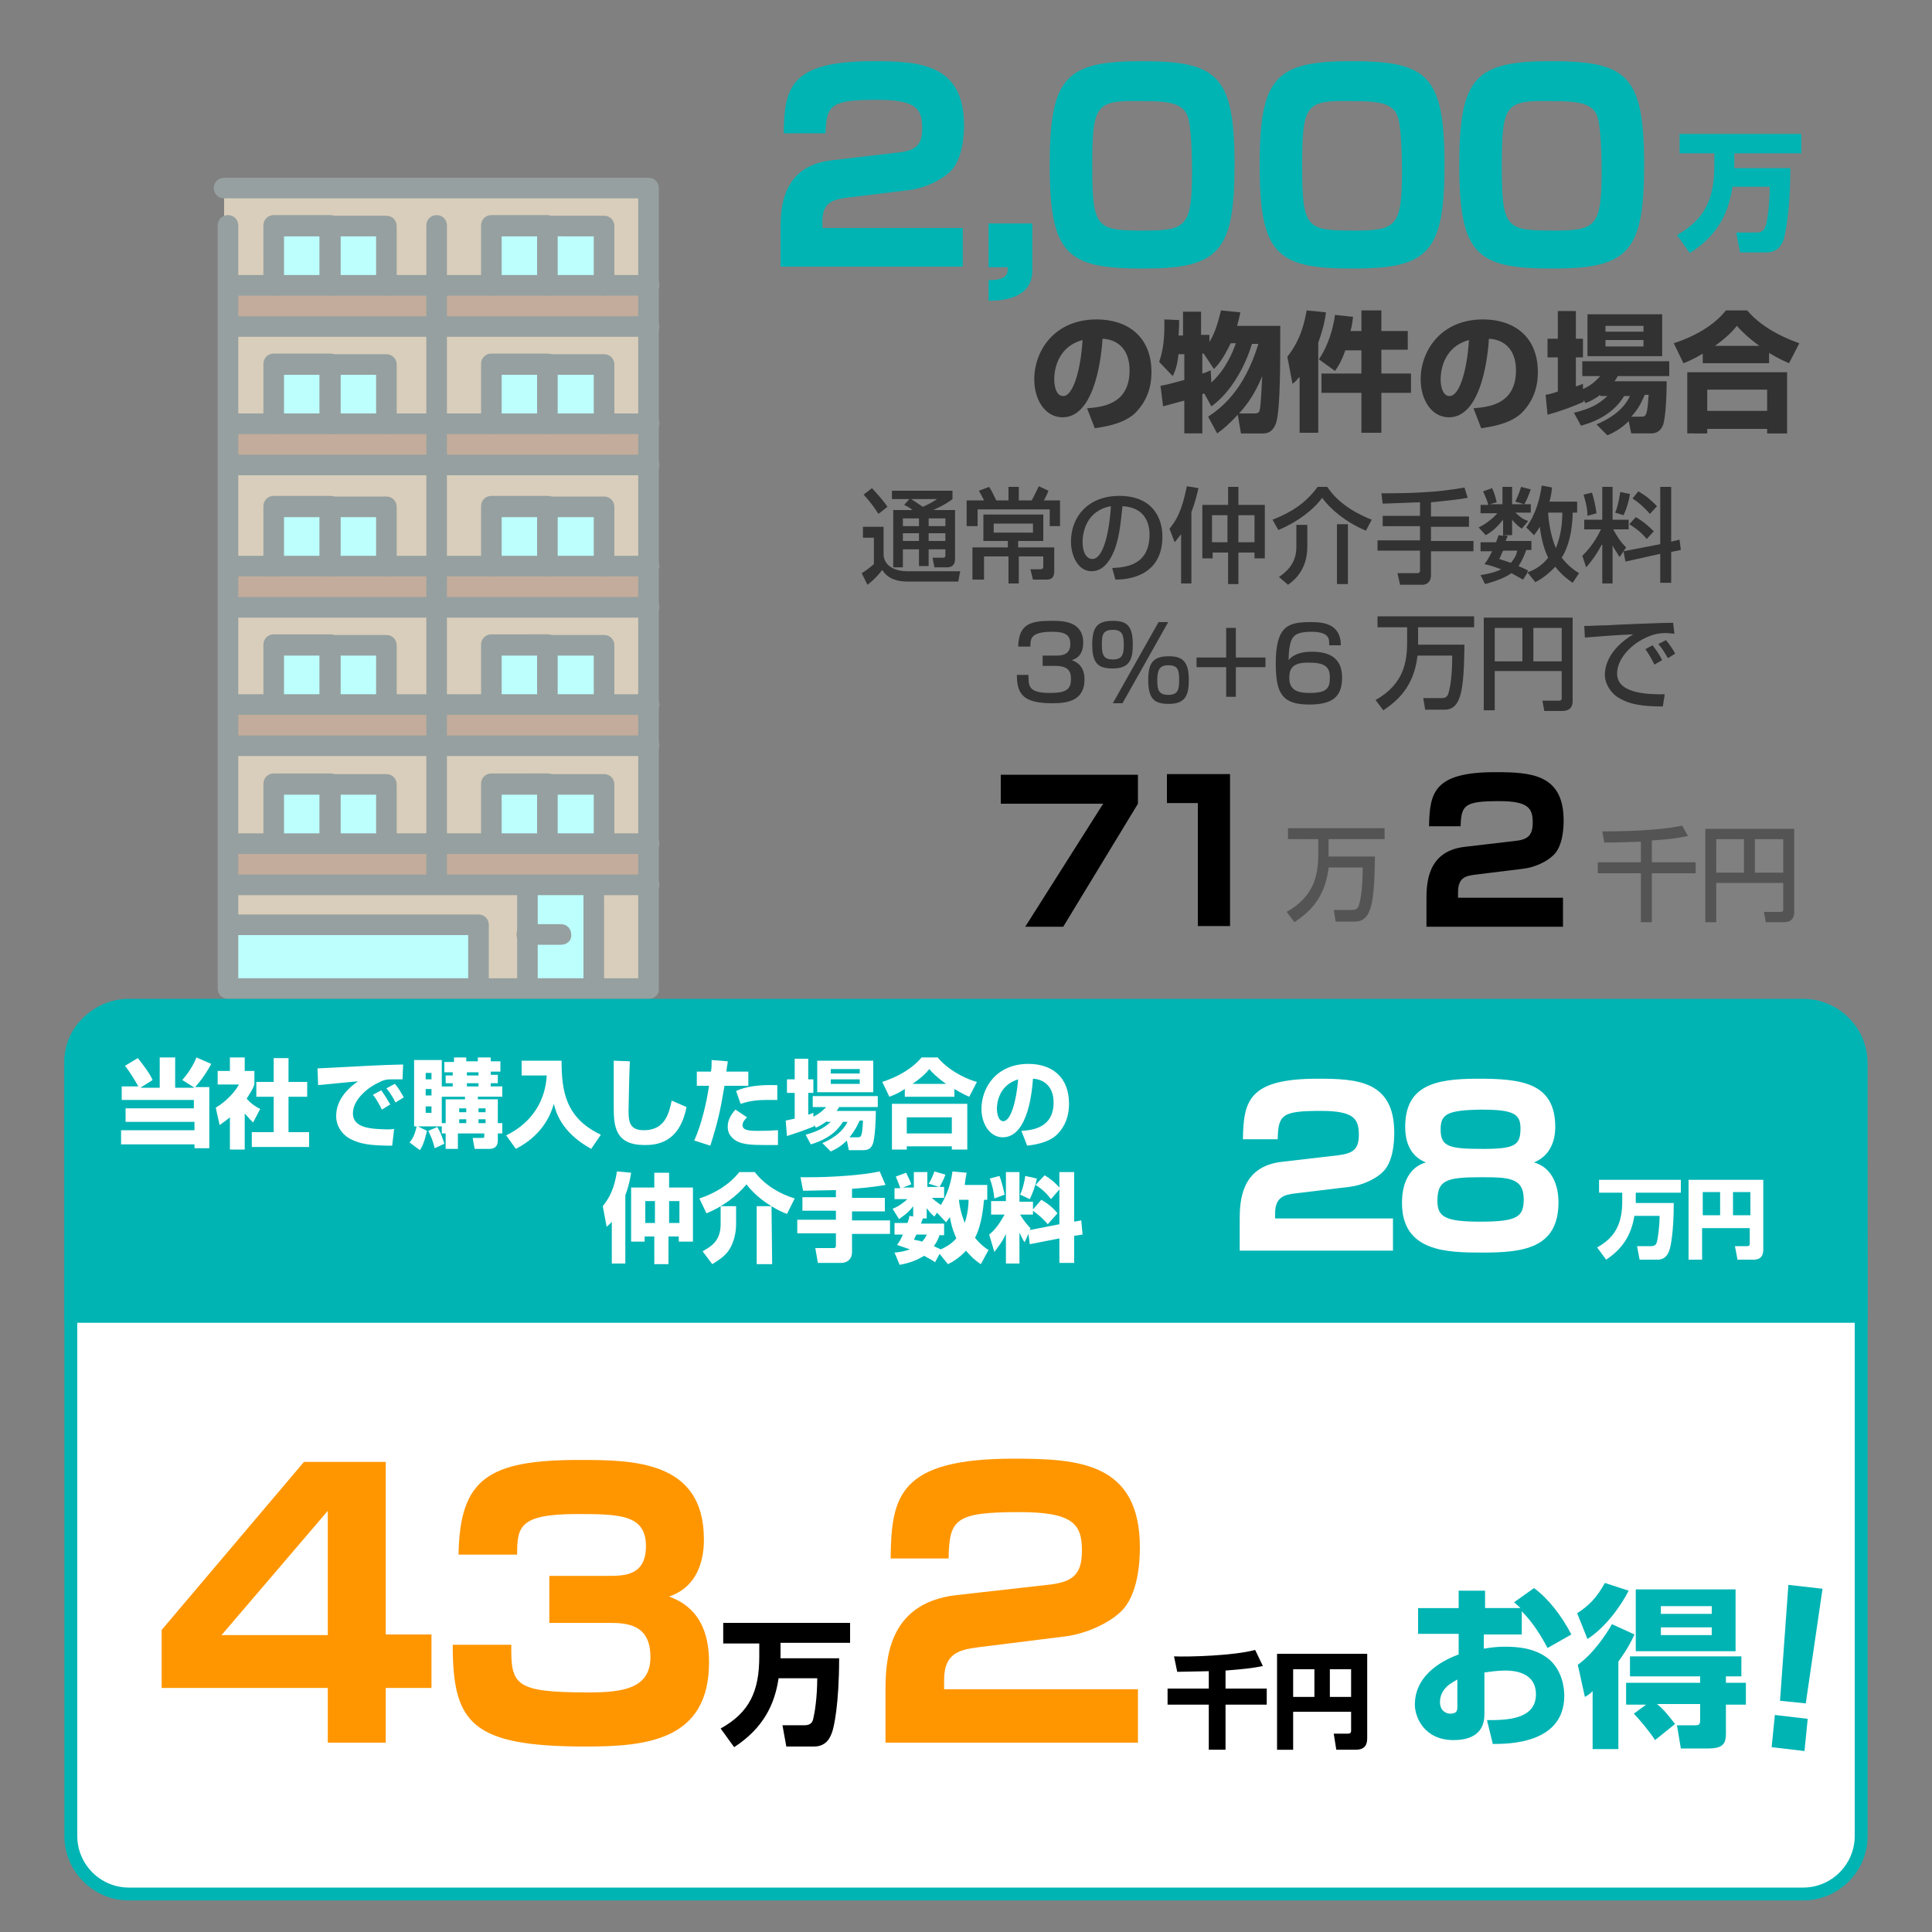 <?xml version="1.0" encoding="utf-8"?>
<!-- Generator: Adobe Illustrator 28.2.0, SVG Export Plug-In . SVG Version: 6.00 Build 0)  -->
<svg version="1.1" id="レイヤー_2_00000123420682048104982010000013274732432551749279_"
	 xmlns="http://www.w3.org/2000/svg" xmlns:xlink="http://www.w3.org/1999/xlink" x="0px" y="0px" viewBox="0 0 300 300"
	 style="enable-background:new 0 0 300 300;" xml:space="preserve">
<rect x="0" y="0" width="300" height="300" fill="#808080" stroke="none"/>
<style type="text/css">
	.st0{fill-rule:evenodd;clip-rule:evenodd;fill:#D9CEBB;}
	.st1{fill-rule:evenodd;clip-rule:evenodd;fill:#BDFFFD;}
	.st2{fill-rule:evenodd;clip-rule:evenodd;fill:#C3AC9B;}
	.st3{fill:#96A0A0;}
	.st4{fill:#FFFFFF;}
	.st5{fill:#00B4B4;}
	.st6{enable-background:new    ;}
	.st7{fill:#545454;}
	.st8{fill:#323232;}
	.st9{fill:none;}
	.st10{fill:#FF9600;}
</style>
<g id="group_00000163050406180339381600000013878338438156049292_">
	<rect x="34.8" y="29.1" class="st0" width="65.9" height="124.4"/>
	<rect x="42.3" y="35" class="st1" width="17.8" height="9.3"/>
	<rect x="76.1" y="35" class="st1" width="17.8" height="9.3"/>
	<rect x="42.3" y="56.5" class="st1" width="17.8" height="9.3"/>
	<rect x="76.1" y="56.5" class="st1" width="17.8" height="9.3"/>
	<rect x="42.3" y="78.5" class="st1" width="17.8" height="9.3"/>
	<rect x="76.1" y="78.5" class="st1" width="17.8" height="9.3"/>
	<rect x="42.3" y="100.1" class="st1" width="17.8" height="9.3"/>
	<rect x="76.1" y="100.1" class="st1" width="17.8" height="9.3"/>
	<rect x="42.3" y="121.7" class="st1" width="17.8" height="9.3"/>
	<rect x="76.1" y="121.7" class="st1" width="17.8" height="9.3"/>
	<rect x="81.9" y="137.3" class="st1" width="10.3" height="15.8"/>
	<rect x="35.7" y="143.5" class="st1" width="38.6" height="9.6"/>
	<rect x="34.8" y="44.2" class="st2" width="65.9" height="5.7"/>
	<rect x="34.8" y="66.4" class="st2" width="65.9" height="5.7"/>
	<rect x="34.8" y="87.9" class="st2" width="65.9" height="5.7"/>
	<rect x="34.8" y="109.1" class="st2" width="65.9" height="5.7"/>
	<rect x="34.8" y="130.7" class="st2" width="65.9" height="5.7"/>
	<path class="st3" d="M100.7,155.1H35.4c-0.9,0-1.6-0.7-1.6-1.6V35c0-0.9,0.7-1.6,1.6-1.6c0.9,0,1.6,0.7,1.6,1.6v116.9h62.1V30.8
		H34.8c-0.9,0-1.6-0.7-1.6-1.6s0.7-1.6,1.6-1.6h65.9c0.9,0,1.6,0.7,1.6,1.6v124.4C102.4,154.4,101.6,155.1,100.7,155.1z"/>
	<path class="st3" d="M100.7,52.3h-65c-0.9,0-1.6-0.7-1.6-1.6s0.7-1.6,1.6-1.6h65.1c0.9,0,1.6,0.7,1.6,1.6S101.6,52.3,100.7,52.3z"
		/>
	<path class="st3" d="M100.7,45.9h-65c-0.9,0-1.6-0.7-1.6-1.6s0.7-1.6,1.6-1.6h65.1c0.9,0,1.6,0.7,1.6,1.6S101.6,45.9,100.7,45.9z"
		/>
	<path class="st3" d="M51.2,45.9c-0.9,0-1.6-0.7-1.6-1.6v-7.6h-5.5v7.6c0,0.9-0.7,1.6-1.6,1.6s-1.6-0.7-1.6-1.6V35
		c0-0.9,0.7-1.6,1.6-1.6h8.8c0.9,0,1.6,0.7,1.6,1.6v9.3C52.9,45.2,52.2,45.9,51.2,45.9z"/>
	<path class="st3" d="M60,45.9c-0.9,0-1.6-0.7-1.6-1.6v-7.6h-7.2c-0.9,0-1.6-0.7-1.6-1.6s0.7-1.6,1.6-1.6H60c0.9,0,1.6,0.7,1.6,1.6
		v9.3C61.7,45.2,61,45.9,60,45.9z"/>
	<path class="st3" d="M85,45.9c-0.9,0-1.6-0.7-1.6-1.6v-7.6h-5.5v7.6c0,0.9-0.7,1.6-1.6,1.6s-1.6-0.7-1.6-1.6V35
		c0-0.9,0.7-1.6,1.6-1.6H85c0.9,0,1.6,0.7,1.6,1.6v9.3C86.7,45.1,85.9,45.9,85,45.9z"/>
	<path class="st3" d="M93.8,45.9c-0.9,0-1.6-0.7-1.6-1.6v-7.6H85c-0.9,0-1.6-0.7-1.6-1.6c0-0.9,0.7-1.6,1.6-1.6h8.8
		c0.9,0,1.6,0.7,1.6,1.6v9.3C95.5,45.1,94.7,45.9,93.8,45.9z"/>
	<path class="st3" d="M100.7,73.8h-65c-0.9,0-1.6-0.7-1.6-1.6s0.7-1.6,1.6-1.6h65.1c0.9,0,1.6,0.7,1.6,1.6
		C102.4,73.1,101.6,73.8,100.7,73.8z"/>
	<path class="st3" d="M100.7,67.4h-65c-0.9,0-1.6-0.7-1.6-1.6s0.7-1.6,1.6-1.6h65.1c0.9,0,1.6,0.7,1.6,1.6
		C102.4,66.7,101.6,67.4,100.7,67.4z"/>
	<path class="st3" d="M51.2,67.4c-0.9,0-1.6-0.7-1.6-1.6v-7.6h-5.5v7.6c0,0.9-0.7,1.6-1.6,1.6s-1.6-0.7-1.6-1.6v-9.3
		c0-0.9,0.7-1.6,1.6-1.6h8.8c0.9,0,1.6,0.7,1.6,1.6v9.3C52.9,66.7,52.2,67.4,51.2,67.4z"/>
	<path class="st3" d="M60,67.4c-0.9,0-1.6-0.7-1.6-1.6v-7.6h-7.2c-0.9,0-1.6-0.7-1.6-1.6c0-0.9,0.7-1.6,1.6-1.6H60
		c0.9,0,1.6,0.7,1.6,1.6v9.3C61.7,66.7,61,67.4,60,67.4z"/>
	<path class="st3" d="M85,67.4c-0.9,0-1.6-0.7-1.6-1.6v-7.6h-5.5v7.6c0,0.9-0.7,1.6-1.6,1.6s-1.6-0.7-1.6-1.6v-9.3
		c0-0.9,0.7-1.6,1.6-1.6H85c0.9,0,1.6,0.7,1.6,1.6v9.3C86.7,66.7,85.9,67.4,85,67.4z"/>
	<path class="st3" d="M93.8,67.4c-0.9,0-1.6-0.7-1.6-1.6v-7.6H85c-0.9,0-1.6-0.7-1.6-1.6S84.1,55,85,55h8.8c0.9,0,1.6,0.7,1.6,1.6
		v9.3C95.5,66.7,94.7,67.4,93.8,67.4z"/>
	<path class="st3" d="M87.1,146.7h-5.3c-0.9,0-1.6-0.7-1.6-1.6c0-0.9,0.7-1.6,1.6-1.6h5.3c0.9,0,1.6,0.7,1.6,1.6
		C88.8,146,88.1,146.7,87.1,146.7z"/>
	<path class="st3" d="M67.8,137.7c-0.9,0-1.6-0.7-1.6-1.6V35c0-0.9,0.7-1.6,1.6-1.6s1.6,0.7,1.6,1.6v101.1
		C69.4,137,68.7,137.7,67.8,137.7z"/>
	<path class="st3" d="M100.7,95.9h-65c-0.9,0-1.6-0.7-1.6-1.6s0.7-1.6,1.6-1.6h65.1c0.9,0,1.6,0.7,1.6,1.6
		C102.4,95.1,101.6,95.9,100.7,95.9z"/>
	<path class="st3" d="M100.7,89.5h-65c-0.9,0-1.6-0.7-1.6-1.6s0.7-1.6,1.6-1.6h65.1c0.9,0,1.6,0.7,1.6,1.6
		C102.4,88.7,101.6,89.5,100.7,89.5z"/>
	<path class="st3" d="M51.2,89.5c-0.9,0-1.6-0.7-1.6-1.6v-7.6h-5.5v7.6c0,0.9-0.7,1.6-1.6,1.6s-1.6-0.7-1.6-1.6v-9.3
		c0-0.9,0.7-1.6,1.6-1.6h8.8c0.9,0,1.6,0.7,1.6,1.6v9.3C52.9,88.7,52.2,89.5,51.2,89.5z"/>
	<path class="st3" d="M60,89.5c-0.9,0-1.6-0.7-1.6-1.6v-7.6h-7.2c-0.9,0-1.6-0.7-1.6-1.6s0.7-1.6,1.6-1.6H60c0.9,0,1.6,0.7,1.6,1.6
		V88C61.7,88.7,61,89.5,60,89.5z"/>
	<path class="st3" d="M85,89.5c-0.9,0-1.6-0.7-1.6-1.6v-7.6h-5.5v7.6c0,0.9-0.7,1.6-1.6,1.6s-1.6-0.7-1.6-1.6v-9.3
		c0-0.9,0.7-1.6,1.6-1.6H85c0.9,0,1.6,0.7,1.6,1.6v9.3C86.7,88.7,85.9,89.5,85,89.5z"/>
	<path class="st3" d="M93.8,89.5c-0.9,0-1.6-0.7-1.6-1.6v-7.6H85c-0.9,0-1.6-0.7-1.6-1.6s0.7-1.6,1.6-1.6h8.8c0.9,0,1.6,0.7,1.6,1.6
		V88C95.5,88.7,94.7,89.5,93.8,89.5z"/>
	<path class="st3" d="M100.7,117.4h-65c-0.9,0-1.6-0.7-1.6-1.6s0.7-1.6,1.6-1.6h65.1c0.9,0,1.6,0.7,1.6,1.6
		C102.4,116.7,101.6,117.4,100.7,117.4z"/>
	<path class="st3" d="M100.7,111h-65c-0.9,0-1.6-0.7-1.6-1.6s0.7-1.6,1.6-1.6h65.1c0.9,0,1.6,0.7,1.6,1.6S101.6,111,100.7,111z"/>
	<path class="st3" d="M51.2,111c-0.9,0-1.6-0.7-1.6-1.6v-7.6h-5.5v7.6c0,0.9-0.7,1.6-1.6,1.6s-1.6-0.7-1.6-1.6v-9.3
		c0-0.9,0.7-1.6,1.6-1.6h8.8c0.9,0,1.6,0.7,1.6,1.6v9.3C52.9,110.3,52.2,111,51.2,111z"/>
	<path class="st3" d="M60,111c-0.9,0-1.6-0.7-1.6-1.6v-7.6h-7.2c-0.9,0-1.6-0.7-1.6-1.6s0.7-1.6,1.6-1.6H60c0.9,0,1.6,0.7,1.6,1.6
		v9.3C61.7,110.3,61,111,60,111z"/>
	<path class="st3" d="M85,111c-0.9,0-1.6-0.7-1.6-1.6v-7.6h-5.5v7.6c0,0.9-0.7,1.6-1.6,1.6s-1.6-0.7-1.6-1.6v-9.3
		c0-0.9,0.7-1.6,1.6-1.6H85c0.9,0,1.6,0.7,1.6,1.6v9.3C86.7,110.3,85.9,111,85,111z"/>
	<path class="st3" d="M93.8,111c-0.9,0-1.6-0.7-1.6-1.6v-7.6H85c-0.9,0-1.6-0.7-1.6-1.6s0.7-1.6,1.6-1.6h8.8c0.9,0,1.6,0.7,1.6,1.6
		v9.3C95.5,110.3,94.7,111,93.8,111z"/>
	<path class="st3" d="M100.7,139h-65c-0.9,0-1.6-0.7-1.6-1.6c0-0.9,0.7-1.6,1.6-1.6h65.1c0.9,0,1.6,0.7,1.6,1.6
		C102.4,138.2,101.6,139,100.7,139z"/>
	<path class="st3" d="M100.7,132.6h-65c-0.9,0-1.6-0.7-1.6-1.6c0-0.9,0.7-1.6,1.6-1.6h65.1c0.9,0,1.6,0.7,1.6,1.6
		C102.4,131.8,101.6,132.6,100.7,132.6z"/>
	<path class="st3" d="M51.2,132.6c-0.9,0-1.6-0.7-1.6-1.6v-7.6h-5.5v7.6c0,0.9-0.7,1.6-1.6,1.6s-1.6-0.7-1.6-1.6v-9.3
		c0-0.9,0.7-1.6,1.6-1.6h8.8c0.9,0,1.6,0.7,1.6,1.6v9.3C52.9,131.8,52.2,132.6,51.2,132.6z"/>
	<path class="st3" d="M60,132.6c-0.9,0-1.6-0.7-1.6-1.6v-7.6h-7.2c-0.9,0-1.6-0.7-1.6-1.6s0.7-1.6,1.6-1.6H60c0.9,0,1.6,0.7,1.6,1.6
		v9.3C61.7,131.8,61,132.6,60,132.6z"/>
	<path class="st3" d="M85,132.6c-0.9,0-1.6-0.7-1.6-1.6v-7.6h-5.5v7.6c0,0.9-0.7,1.6-1.6,1.6s-1.6-0.7-1.6-1.6v-9.3
		c0-0.9,0.7-1.6,1.6-1.6H85c0.9,0,1.6,0.7,1.6,1.6v9.3C86.7,131.8,85.9,132.6,85,132.6z"/>
	<path class="st3" d="M93.8,132.6c-0.9,0-1.6-0.7-1.6-1.6v-7.6H85c-0.9,0-1.6-0.7-1.6-1.6s0.7-1.6,1.6-1.6h8.8
		c0.9,0,1.6,0.7,1.6,1.6v9.3C95.5,131.8,94.7,132.6,93.8,132.6z"/>
	<path class="st3" d="M81.9,154.8c-0.9,0-1.6-0.7-1.6-1.6v-15.5c0-0.9,0.7-1.6,1.6-1.6s1.6,0.7,1.6,1.6v15.5
		C83.5,154,82.8,154.8,81.9,154.8z"/>
	<path class="st3" d="M92.2,154.8c-0.9,0-1.6-0.7-1.6-1.6v-15.5c0-0.9,0.7-1.6,1.6-1.6s1.6,0.7,1.6,1.6v15.5
		C93.9,154,93.1,154.8,92.2,154.8z"/>
	<path class="st3" d="M74.3,154.8c-0.9,0-1.6-0.7-1.6-1.6v-8h-37c-0.9,0-1.6-0.7-1.6-1.6c0-0.9,0.7-1.6,1.6-1.6h38.6
		c0.9,0,1.6,0.7,1.6,1.6v9.6C75.9,154,75.2,154.8,74.3,154.8z"/>
</g>
<g>
	<path class="st4" d="M20,294.1c-5,0-9-4-9-9v-120c0-5,4-9,9-9h260c5,0,9,4,9,9v120c0,5-4,9-9,9H20z"/>
	<path class="st5" d="M280,157.1c4.4,0,8,3.6,8,8v120c0,4.4-3.6,8-8,8H20c-4.4,0-8-3.6-8-8v-120c0-4.4,3.6-8,8-8H280 M280,155.1H20
		c-5.5,0-10,4.5-10,10v120c0,5.5,4.5,10,10,10h260c5.5,0,10-4.5,10-10v-120C290,159.6,285.5,155.1,280,155.1L280,155.1z"/>
</g>
<g>
	<g class="st6">
		<path class="st5" d="M131.5,30.7c-2.2,0.3-3.8,0.7-3.8,3.7v1h21.8v6h-28.3v-5.6c0-3.3,0.1-10,7.9-10.9l10.2-1.2
			c3-0.3,3.9-1.2,3.9-3.8c0-3-0.9-4.4-7-4.4c-7.2,0-7.9,0.8-8,5.2h-6.5c0.1-7,0.9-11.2,13.8-11.2c7.3,0,14.2,0.4,14.2,10
			c0,1.4-0.2,5.3-2.2,7.2c-1.4,1.3-3.9,2.5-6.2,2.8L131.5,30.7z"/>
		<path class="st5" d="M160.3,34.7v7.3c0,4.5-4.9,4.7-6.8,4.7v-3.2c2.8,0,3-0.9,3-2h-3v-6.8H160.3z"/>
	</g>
	<g class="st6">
		<path class="st5" d="M177.5,41.7c-11.8,0-14.5-2.1-14.5-16.1c0-13.6,2.5-16.1,14.2-16.1c11.8,0,14.5,2.1,14.5,16.1
			C191.7,39.2,189.2,41.7,177.5,41.7z M169.6,25.8c0,9.8,0.7,10,8.2,10c6.5,0,7.3-0.7,7.3-9.4c0-1.9-0.1-6.9-0.7-8.4
			c-0.8-2.1-3.2-2.3-7.1-2.3C170.2,15.6,169.6,16,169.6,25.8z"/>
		<path class="st5" d="M210.1,41.7c-11.8,0-14.5-2.1-14.5-16.1c0-13.6,2.5-16.1,14.2-16.1c11.8,0,14.5,2.1,14.5,16.1
			C224.3,39.2,221.8,41.7,210.1,41.7z M202.2,25.8c0,9.8,0.7,10,8.2,10c6.5,0,7.3-0.7,7.3-9.4c0-1.9-0.1-6.9-0.7-8.4
			c-0.8-2.1-3.2-2.3-7.1-2.3C202.8,15.6,202.2,16,202.2,25.8z"/>
	</g>
	<g class="st6">
		<path class="st5" d="M241.1,41.7c-11.8,0-14.5-2.1-14.5-16.1c0-13.6,2.5-16.1,14.2-16.1c11.8,0,14.5,2.1,14.5,16.1
			C255.3,39.2,252.8,41.7,241.1,41.7z M233.2,25.8c0,9.8,0.7,10,8.2,10c6.5,0,7.3-0.7,7.3-9.4c0-1.9-0.1-6.9-0.7-8.4
			c-0.8-2.1-3.2-2.3-7.1-2.3C233.8,15.6,233.2,16,233.2,25.8z"/>
	</g>
</g>
<g>
	<g class="st6">
		<path class="st5" d="M269,29.1c-0.6,3.9-2.2,7.4-6.6,10.2l-2-2.8c4.3-2.4,5.8-5.6,5.8-10.8v-1.9h-5.4v-3h18.9v3h-10.4v2v0.3h8.7
			c0,6.8-0.8,10.2-1,11c-0.2,0.5-0.7,2.1-2.7,2.1h-4.1l-0.6-3.1h3.2c1,0,1.2-0.6,1.4-1.1c0.2-0.7,0.6-3.1,0.6-6H269z"/>
	</g>
</g>
<g>
	<g class="st6">
		<path class="st7" d="M206.3,134.8c-0.6,5-3.4,7.1-5.3,8.4l-1.2-1.6c4.4-2.5,4.9-5.9,4.9-9.1v-2.2H200v-1.7h15v1.7h-8.7v2.2
			c0,0.2,0,0.4,0,0.5h7.2c-0.1,6.8-0.4,10.1-3.1,10.1h-3l-0.3-1.8h2.8c0.5,0,0.9-0.1,1.1-0.7c0.5-1.6,0.6-4.2,0.6-5.9H206.3z"/>
	</g>
</g>
<g>
	<g class="st6">
		<path class="st7" d="M254.8,130.7c-0.8,0-4.8,0.2-5.7,0.1l-0.3-1.7c2.9,0,8.8-0.1,12.4-0.9l0.9,1.6c-0.8,0.2-2.3,0.5-5.6,0.7v3.4
			h6.8v1.7h-6.8v7.6h-1.7v-7.6h-6.7v-1.7h6.7V130.7z"/>
		<path class="st7" d="M276.9,137.1h-10.4v6.1h-1.7v-14.5h13.8v13c0,0.8-0.4,1.5-1.6,1.5h-2.8l-0.3-1.6h2.5c0.4,0,0.5-0.1,0.5-0.4
			V137.1z M266.5,135.5h4.3v-5.2h-4.3V135.5z M272.5,135.5h4.4v-5.2h-4.4V135.5z"/>
	</g>
</g>
<g>
	<g class="st6">
		<path class="st8" d="M168.8,63.4c2.2-0.2,6.6-0.5,6.6-5.9c0-3.3-1.9-4.8-4.2-4.9c-0.1,1.7-0.9,12.2-6.2,12.2
			c-2.7,0-4.4-2.7-4.4-5.9c0-4.4,3.1-9.3,9.7-9.3c4.6,0,8.5,2.5,8.5,8.2c0,2.3-0.7,4.6-2.7,6.5c-2,1.7-5,2-6.1,2.2L168.8,63.4z
			 M163.7,58.9c0,0.8,0.2,2.6,1.4,2.6c1.5,0,2.7-3.9,3-8.7C163.7,54,163.7,58.4,163.7,58.9z"/>
		<path class="st8" d="M187.6,64.7c2.1-1.4,5.6-4.1,7.8-11.3h-1c-1.2,4-3.6,7.8-6.3,9.7l-1.1-2l-0.3,0.1v6.1h-2.8v-5.1
			c-2.2,0.6-2.6,0.7-3.3,0.9l-0.4-3.2c0.7-0.1,1.5-0.3,3.7-0.9v-4h-0.9c-0.2,1.9-0.6,2.8-0.9,3.4l-2.1-2.2c0.3-1,0.9-2.6,0.8-6.6
			l2.3,0.1c0,0.7,0,1.1-0.1,2.4h0.7v-3.7h2.8V52h1.3v1.1c1-1.6,1.4-3.4,1.8-4.9l3,0.3c-0.1,0.5-0.2,1-0.5,2.1h6.7
			c0,6.3,0,12.6-0.6,14.9c-0.2,0.7-0.7,1.8-2,1.8h-3.5l-0.5-2.9c-1.2,1.3-2.2,2.2-3.2,2.9L187.6,64.7z M191.1,53.3
			c-1.2,2.5-2,3.4-2.6,4l-1.6-2.4h-0.2v3.1c0.4-0.1,0.6-0.2,1.3-0.5l0.1,1.9c2.3-2.1,3.4-4.9,3.8-6.1H191.1z M194.6,64.2
			c0.5,0,0.9,0,1-0.5c0.2-0.7,0.3-3.8,0.4-5.3c-1.1,2.7-2.4,4.5-3.6,5.8H194.6z"/>
		<path class="st8" d="M201.7,58.6c-0.4,0.5-0.6,0.7-1,1l-0.8-4.2c2.2-2.8,2.7-5.6,3-7.2l3,0.3c-0.1,0.9-0.4,2.5-1.2,4.7v14h-2.9
			V58.6z M208.9,54.4c-0.6,1.7-1.1,2.5-1.6,3.2l-2.5-1.8c0.8-1.2,2-3.4,2.5-6.9l2.8,0.3c-0.1,0.6-0.1,1.2-0.4,2.2h1.7v-3.2h3.1v3.2
			h4.1v2.9h-4.1V58h4.6v3h-4.6v6.2h-3.1V61h-6.2v-3h6.2v-3.6H208.9z"/>
		<path class="st8" d="M228.8,63.4c2.2-0.2,6.6-0.5,6.6-5.9c0-3.3-1.9-4.8-4.2-4.9c-0.1,1.7-0.9,12.2-6.2,12.2
			c-2.7,0-4.4-2.7-4.4-5.9c0-4.4,3.1-9.3,9.7-9.3c4.6,0,8.5,2.5,8.5,8.2c0,2.3-0.7,4.6-2.7,6.5c-2,1.7-5,2-6.1,2.2L228.8,63.4z
			 M223.7,58.9c0,0.8,0.2,2.6,1.4,2.6c1.5,0,2.7-3.9,3-8.7C223.7,54,223.7,58.4,223.7,58.9z"/>
		<path class="st8" d="M248.5,61.3c-0.9,0.7-1.6,1-2.3,1.3l-0.3-0.5v0.3c-1.6,0.7-3.4,1.4-5.6,2l-0.3-3.1c0.6-0.1,0.7-0.1,1.9-0.5
			v-5.3h-1.6v-2.9h1.6v-4.3h2.8v4.3h1.1v2.9h-1.1v4.5c0.4-0.1,0.6-0.2,1.1-0.4l0,0.8c1.4-0.6,2-1.3,2.7-2h-2.8v-2.3h13.5v2.3h-8
			c-0.2,0.4-0.3,0.5-0.5,0.8h8.1c0,1.5-0.1,5.7-0.6,6.9c-0.5,1.1-1.3,1.2-1.9,1.2h-3l-0.4-1.9c-1.2,1.2-2.4,1.8-3.3,2.2l-1.7-1.7
			c3.8-1.6,4.8-3.6,5.2-4.4h-0.9c-0.7,1.1-2.3,3.4-6.7,4.6l-1.1-2c2.3-0.6,3.6-1.1,5.2-2.6H248.5z M246.5,48.8h11.6v6.5h-11.6V48.8z
			 M249.3,50.6v0.9h5.9v-0.9H249.3z M249.3,52.8v1h5.9v-1H249.3z M254.9,64.7c0.7,0,0.9-0.2,1.1-3.4h-0.6c-0.5,1.1-0.9,2.1-2.1,3.4
			H254.9z"/>
		<path class="st8" d="M264.6,54.8c-1.5,0.9-2.4,1.3-3.2,1.6l-1.5-3.1c3.1-1,6.2-2.7,8.1-5.1h3.3c2.7,3.2,7,4.7,8.1,5.1l-1.6,3.1
			c-0.7-0.3-1.8-0.8-3.1-1.6v1.6h-10.3V54.8z M262,57.8h15.5v9.5h-3.1v-0.7h-9.3v0.7H262V57.8z M265.1,60.5v3.3h9.3v-3.3H265.1z
			 M273.2,53.7c-1.7-1.2-2.9-2.4-3.5-3.1c-0.5,0.6-1.3,1.6-3.4,3.1H273.2z"/>
	</g>
</g>
<g>
	<g class="st6">
		<path class="st8" d="M133.9,81.8h3.3V86c0,2,2,2.7,3.6,2.7h8.3l-0.3,1.6h-8c-1.2,0-2.9-0.3-3.8-1.8c-0.4,0.5-1.1,1.4-2.3,2.3
			l-0.9-1.8c0.7-0.4,1.3-0.9,1.9-1.4v-4.1h-1.7V81.8z M135.4,75.8c0.7,0.8,1.7,1.8,2.4,2.9l-1.4,1.1c-0.8-1.3-1.5-2.1-2.3-3
			L135.4,75.8z M141.2,77.5h-2.7v-1.3h9.4v1.3c-0.4,0.3-1,0.8-3,1.7h3.4v7.6c0,1.1-0.7,1.3-1.3,1.3h-1.9l-0.3-1.5h1.6
			c0.4,0,0.4-0.2,0.4-0.5v-0.8h-2.6v2.6h-1.5v-2.6h-2.5v2.8h-1.5v-8.9h3c-0.5-0.4-0.7-0.5-1.3-0.8L141.2,77.5z M140.2,80.5v1.2h2.5
			v-1.2H140.2z M140.2,82.8V84h2.5v-1.2H140.2z M141.5,77.5c0.6,0.4,1.2,0.8,1.8,1.2c0.2-0.1,1.2-0.5,2.2-1.2H141.5z M144.2,80.5
			v1.2h2.6v-1.2H144.2z M144.2,82.8V84h2.6v-1.2H144.2z"/>
		<path class="st8" d="M153.6,75.6c0.4,0.6,0.9,1.7,1.1,2.1h1.9v-2.1h1.6v2.1h2c0.4-0.7,0.9-1.8,1.1-2.2l1.5,0.7
			c-0.2,0.6-0.6,1.3-0.7,1.5h2.5v4H163v-2.6h-11.2v2.6h-1.7v-4h2.7c-0.2-0.4-0.5-1-0.8-1.5L153.6,75.6z M162.1,86.4h-3.9v4.2h-1.6
			v-4.2h-3.8V90H151v-5h5.5v-1h-3.8v-4.1h9.3V84h-3.9v1h5.6v3.4c0,0.8,0,1.6-1.2,1.6h-2.1l-0.4-1.6h1.4c0.6,0,0.6-0.2,0.6-0.5V86.4z
			 M154.3,81.3v1.4h6.1v-1.4H154.3z"/>
		<path class="st8" d="M172.7,88.2c1.9-0.1,5.8-0.3,5.8-5.2c0-1.3-0.4-4.2-4.2-4.4c-0.3,2.7-0.5,5.5-1.7,7.8
			c-0.3,0.5-1.2,2.3-3.1,2.3c-2.1,0-3.2-2.4-3.2-4.6c0-3.9,2.7-7.1,7.5-7.1c5.3,0,6.7,3.6,6.7,6.3c0,6.4-5.7,6.7-7.3,6.7L172.7,88.2
			z M168.1,84.2c0,1.7,0.7,2.6,1.5,2.6c2.1,0,2.8-6,2.9-8.2C168.6,79.3,168.1,82.8,168.1,84.2z"/>
		<path class="st8" d="M183.5,82.8c-0.5,0.7-0.7,0.9-1.1,1.4l-0.8-2.1c1.2-1.5,1.9-2.8,2.7-6.6l1.8,0.3c-0.2,0.8-0.5,2.2-1.1,3.7
			v11.1h-1.6V82.8z M190.7,75.6h1.6v2.8h4.1v8.3h-1.6v-0.9h-2.5v4.9h-1.6v-4.9h-2.4v0.9h-1.6v-8.3h4V75.6z M188.2,80v4.2h2.4V80
			H188.2z M192.3,80v4.2h2.5V80H192.3z"/>
		<path class="st8" d="M212.1,82.4c-3.1-1.3-5.5-3.3-6.8-5.1c-1.3,1.8-3.7,3.7-6.8,5l-0.9-1.6c2.8-1.1,5.1-2.5,7-5.1h1.5
			c1.3,2,3.6,3.8,6.9,5.1L212.1,82.4z M203,81.4v3.5c0,3.8-2.3,5.4-3,5.9l-1.4-1.2c1.1-0.8,2.7-2,2.7-4.7v-3.4H203z M209.3,81.4v9.3
			h-1.7v-9.3H209.3z"/>
		<path class="st8" d="M220.5,78c-0.8,0-4.9,0.2-5.8,0.2l-0.2-1.6c4.3,0,8.6-0.1,12.9-0.9l0.5,1.6c-1,0.2-2.7,0.4-5.7,0.7v2.2h5.9
			v1.6h-5.9v2.2h6.6v1.6h-6.6v3.7c0,1.4-1.1,1.5-1.2,1.5h-3.6L217,89h3c0.2,0,0.5,0,0.5-0.4v-3.1h-6.6v-1.6h6.6v-2.2h-5.8v-1.6h5.8
			V78z"/>
		<path class="st8" d="M244.9,78v1.6h-0.7c0,0.9-0.1,4.5-1.7,7c1.1,1.4,2.2,2.1,2.7,2.4l-1,1.5c-0.7-0.5-1.7-1.2-2.7-2.5
			c-1.3,1.4-2.5,2.1-3.1,2.4l-1.2-1.5l-0.7,1.1c-0.4-0.2-0.9-0.5-1.8-1c-0.7,0.5-1.9,1.1-4.1,1.7l-0.7-1.4c1.2-0.2,2.2-0.4,3.2-0.9
			c-1.3-0.5-2.1-0.7-2.6-0.8c0.4-0.5,0.7-1,1.2-2h-1.8v-1.4h2.4c0.2-0.5,0.3-0.8,0.4-1.1l0.7,0.1v-2.5c-0.9,1.1-1.6,1.8-2.7,2.4
			l-1.1-1.2c1.3-0.6,2.5-1.7,2.9-2.2h-2.6v-1.3h1.2c-0.2-0.8-0.5-1.4-0.8-2.1l1.4-0.5c0.5,1.1,0.6,1.8,0.7,2.2l-1.1,0.3h2v-2.7h1.5
			v2.7h1.9l-1.4-0.4c0.4-0.9,0.5-1.1,0.9-2.3l1.5,0.4c-0.4,1-0.4,1.2-1,2.3h1v1.3h-2.4c0.8,0.7,1.1,1,2,1.3l-1,1.2
			c-0.7-0.5-1-0.8-1.5-1.4v2.4h-1.4l0.7,0.1c-0.1,0.4-0.2,0.5-0.3,0.8h4v1.4h-0.8c-0.3,0.8-0.6,1.6-1.2,2.5c0.5,0.2,1.3,0.6,1.5,0.7
			l-0.2,0.3c1-0.3,2.3-1,3.3-2.3c-0.9-1.8-1.2-4-1.3-4.8c-0.4,0.7-0.6,0.9-0.9,1.3l-1.2-1.2c1.5-2.1,2.1-4.4,2.4-6.5l1.6,0.3
			c-0.1,1-0.2,1.5-0.4,2.2H244.9z M233.4,85.5c-0.3,0.6-0.4,1-0.6,1.3c0.9,0.3,1.3,0.4,1.8,0.6c0.7-0.8,0.9-1.4,1-1.9H233.4z
			 M240.4,79.6c0,0.7,0.3,3.5,1.2,5.5c0.4-1,1-2.8,1-5.5H240.4z"/>
		<path class="st8" d="M248.7,84.6c-1,1.9-1.9,2.9-2.4,3.5l-0.6-1.8c0.6-0.6,1.8-1.8,2.9-4.1h-2.6v-1.5h2.8v-5.1h1.6v5.1h2.5v1.5
			h-2.4c0.7,1.3,1.2,2,2,2.8l-1,1.5c-0.5-0.8-0.8-1.2-1.1-1.8v5.9h-1.6V84.6z M247.2,76.5c0.3,0.9,0.6,2.3,0.7,3.2l-1.4,0.4
			c0-1.4-0.4-2.5-0.6-3.3L247.2,76.5z M253.1,76.7c-0.1,0.8-0.5,2.3-1,3.3l-1.3-0.4c0.2-0.4,0.5-1.3,0.8-3.2L253.1,76.7z
			 M257.8,84.5v-8.9h1.7v8.5l1.3-0.3l0.2,1.6l-1.5,0.3v4.8h-1.7v-4.5l-5.4,1.2l-0.3-1.6L257.8,84.5z M254,80.3
			c1.1,0.6,2.1,1.5,2.8,2.2l-1.1,1.2c-0.8-1-1.6-1.6-2.7-2.3L254,80.3z M254.4,76.3c1.4,0.8,2.1,1.5,2.9,2.3l-1.1,1.2
			c-0.7-0.8-1.5-1.6-2.7-2.4L254.4,76.3z"/>
	</g>
</g>
<g>
	<g class="st6">
		<path class="st8" d="M159.7,104.9c0,1.6,0,2.7,3.3,2.7c2.3,0,3.3-0.4,3.3-2.1c0-0.9-0.1-2.1-2.4-2.1h-2v-1.6h2
			c0.8,0,2.3,0,2.3-1.8c0-1.4-0.8-1.9-2.8-1.9c-3.4,0-3.4,1.1-3.4,2.3h-1.9c0.1-3.6,2-4,5.3-4c1.5,0,4.8,0,4.8,3.4
			c0,2.2-1.4,2.6-1.8,2.7c0.5,0.2,2,0.7,2,3c0,3.5-3,3.7-5,3.7c-4.5,0-5.5-1.4-5.5-4.4H159.7z"/>
		<path class="st8" d="M175.9,100.1c0,2.3-0.5,3.7-3.1,3.7c-2.2,0-3.2-0.7-3.2-3.7c0-2.6,0.7-3.7,3.2-3.7
			C175.1,96.4,175.9,97.3,175.9,100.1z M171.1,100.2c0,1.5,0.3,2.2,1.7,2.2c1.5,0,1.7-0.8,1.7-2.3c0-1.6-0.3-2.3-1.7-2.3
			C171.1,97.8,171.1,98.8,171.1,100.2z M181.4,96.6l-7.1,12.6h-1.5l7.1-12.6H181.4z M184.6,105.6c0,2.3-0.5,3.7-3.1,3.7
			c-2.2,0-3.2-0.7-3.2-3.7c0-2.6,0.7-3.7,3.2-3.7C183.7,101.9,184.6,102.8,184.6,105.6z M179.7,105.7c0,1.5,0.3,2.2,1.7,2.2
			c1.5,0,1.7-0.8,1.7-2.3c0-1.6-0.2-2.3-1.7-2.3C180,103.3,179.7,104.1,179.7,105.7z"/>
		<path class="st8" d="M190.4,102.1v-4.6h1.5v4.6h4.6v1.5h-4.6v4.6h-1.5v-4.6h-4.6v-1.5H190.4z"/>
	</g>
	<g class="st6">
		<path class="st8" d="M206.4,100c0-0.8,0-1.9-2.8-1.9c-2.2,0-2.8,0.6-3.1,1.4c-0.2,0.5-0.4,1.4-0.4,3c0.9-1.1,2.4-1.3,3.6-1.3
			c2.2,0,4.7,0.6,4.7,4c0,3-1.5,4.2-5.1,4.2c-4.2,0-5.2-1.7-5.2-6.4c0-5.9,2-6.4,5.4-6.4c1.5,0,4.7,0,4.7,3.6H206.4z M200.2,105.3
			c0,2.1,1.7,2.3,3.2,2.3c2.7,0,3.1-0.8,3.1-2.4c0-1.4-0.5-2.3-3.1-2.3C200.6,102.8,200.2,103.9,200.2,105.3z"/>
	</g>
	<g class="st6">
		<path class="st8" d="M220.1,101.9c-0.6,5-3.4,7.1-5.3,8.4l-1.2-1.6c4.4-2.5,4.9-5.9,4.9-9.1v-2.2h-4.6v-1.7h15v1.7h-8.7v2.2
			c0,0.2,0,0.4,0,0.5h7.2c-0.1,6.8-0.4,10.1-3.1,10.1h-3l-0.3-1.8h2.8c0.5,0,0.9-0.1,1.1-0.7c0.5-1.6,0.6-4.2,0.6-5.9H220.1z"/>
		<path class="st8" d="M242.5,104.2h-10.4v6.1h-1.7V95.9h13.8v13c0,0.8-0.4,1.5-1.6,1.5h-2.8l-0.3-1.6h2.5c0.4,0,0.5-0.1,0.5-0.4
			V104.2z M232.1,102.7h4.3v-5.2h-4.3V102.7z M238.1,102.7h4.4v-5.2h-4.4V102.7z"/>
		<path class="st8" d="M260,98.4c-0.3,0-0.7-0.1-1.4-0.1c-1.4,0-2.4,0.4-3.2,0.8c-2.3,1.1-4.3,3.3-4.3,5.5c0,2.4,2.8,3.3,7.4,3.2
			l-0.3,1.9c-3.4,0-5.2-0.4-6.6-1.2c-1.4-0.7-2.4-2.3-2.4-3.7c0-1.6,0.8-4.1,4.4-6.3c-2.5,0.1-5,0.3-7.5,0.5l-0.1-1.8
			c1.1,0,2.3-0.1,3.4-0.1c1.4-0.1,8.7-0.4,10.4-0.4L260,98.4z M256.9,103.2c-0.6-1.2-1-1.8-1.4-2.4l1.1-0.6c0.4,0.5,1,1.3,1.5,2.3
			L256.9,103.2z M259,102.2c-0.9-1.5-1-1.6-1.5-2.2l1.2-0.6c0.5,0.6,1.2,1.6,1.4,2.1L259,102.2z"/>
	</g>
</g>
<g>
	<g class="st6">
		<path d="M176.7,120.2v4.6l-11.6,19.1h-5.9l12.1-19.1h-15.9v-4.5H176.7z"/>
		<path d="M191,120.2v23.6h-5v-19.1h-4.8v-4.5H191z"/>
	</g>
</g>
<g>
	<g class="st6">
		<path d="M229.2,135.8c-1.7,0.2-2.8,0.5-2.8,2.8v0.8h16.3v4.5h-21.2v-4.2c0-2.5,0.1-7.5,5.9-8.2l7.7-0.9c2.2-0.2,2.9-0.9,2.9-2.9
			c0-2.2-0.7-3.3-5.2-3.3c-5.4,0-5.9,0.6-6,3.9h-4.9c0.1-5.2,0.7-8.4,10.3-8.4c5.5,0,10.6,0.3,10.6,7.5c0,1.1-0.1,4-1.6,5.4
			c-1,1-2.9,1.9-4.7,2.1L229.2,135.8z"/>
	</g>
</g>
<g>
	<path class="st5" d="M290,205.4H10v-40.6c0-5.1,4.1-9.2,9.2-9.2h261.5c5.1,0,9.2,4.1,9.2,9.2L290,205.4L290,205.4z"/>
</g>
<g>
	<g class="st6">
		<path class="st4" d="M21.6,168.9c-0.4-0.7-1.3-2.3-2.2-3.4l2-1.2c0.8,1,1.8,2.3,2.3,3.4l-1.9,1.2h3v-4.7h2.4v4.7h3l-1.9-1.2
			c0.9-1,1.8-2.4,2.2-3.5l2.3,1c-0.4,0.8-1.4,2.4-2.5,3.6h2.2v9.5h-2.3v-0.6H18.8v-2.2h11.4v-1.3H19.5v-2.1h10.6v-1.3H18.9v-2.1
			H21.6z"/>
		<path class="st4" d="M38,178.5h-2.3v-5c-0.6,0.5-1.2,0.9-1.6,1.2l-0.6-2.7c1.7-1,3.1-2.6,3.6-3.6h-3.3v-2.1h1.9v-2.1H38v2.1h1.5
			v2.1c-0.2,0.6-0.5,1.1-1.2,2.2c0.8,0.9,1.5,1.3,2.1,1.6l-1.1,2.1c-0.3-0.3-0.7-0.7-1.3-1.4V178.5z M42.5,164.3h2.3v3.7h2.9v2.3
			h-2.9v5.5H48v2.3h-8.9v-2.3h3.4v-5.5h-2.7V168h2.7V164.3z"/>
		<path class="st4" d="M62.5,167.6c-0.3,0-0.9,0-1.4,0c-0.9,0-1.4,0-2.3,0.5c-1.4,0.6-4,2.5-4,4.8c0,2.1,2.5,2.3,3.7,2.4
			c1.5,0.1,2.1,0.1,2.7,0l-0.3,2.6c-3.5,0-4.9-0.3-6.2-0.9c-1.4-0.6-2.5-2-2.5-3.7c0-2.3,1.5-4.1,3.4-5.4c-1,0.1-5.3,0.5-6.2,0.6
			l-0.1-2.6c8.1-0.4,9-0.5,13-0.6c0,0,0.2,0,0.3,0L62.5,167.6z M59.3,172.3c-0.3-0.6-0.8-1.6-1.4-2.3l1.3-0.7c0.5,0.7,1,1.5,1.4,2.2
			L59.3,172.3z M61.4,171.2c-0.1-0.3-0.7-1.4-1.4-2.2l1.3-0.7c0.5,0.5,1,1.4,1.4,2.1L61.4,171.2z"/>
		<path class="st4" d="M63.6,177.4c0.5-0.6,0.8-1.2,1.1-2.5h-0.4v-10.3h4.3v10.3h-3.7l1.4,0.7c-0.1,0.3-0.4,2-1.1,3L63.6,177.4z
			 M66.1,166.6v1H67v-1H66.1z M66.1,169.1v1H67v-1H66.1z M66.1,171.8v1H67v-1H66.1z M67.9,175c0.6,0.9,1,2.3,1.1,2.6l-1.5,0.7
			c-0.3-1.2-0.5-1.7-1-2.7L67.9,175z M70.5,164.2h1.9v0.6h1.8v-0.6h2v0.6h1.5v1.6h-1.5v0.5h1.1v1.3h-1.1v0.5H78v1.6h-3.8v0.4h3.1
			v3.7H78v1.6h-0.7v1.1c0,0.8-0.4,1.3-1.3,1.3h-2.3l-0.3-1.7h1.5c0.3,0,0.3-0.1,0.3-0.3v-0.4h-4.1v2.4h-1.9v-2.4h-0.6v-1.6h0.6v-3.7
			h3v-0.4h-3.6v-1.6h1.7v-0.5h-1.1V167h1.1v-0.5H69v-1.6h1.5V164.2z M71.3,172.1v0.6h1.1v-0.6H71.3z M71.3,173.8v0.6h1.1v-0.6H71.3z
			 M72.5,166.5v0.5h1.8v-0.5H72.5z M72.5,168.2v0.5h1.8v-0.5H72.5z M74.3,172.1v0.6h1.1v-0.6H74.3z M74.3,173.8v0.6h1.1v-0.6H74.3z"
			/>
		<path class="st4" d="M81,164.7h6.2c0,4.7,0.6,8.9,6.1,11.5l-1.5,2.2c-4.7-2.6-5.5-5.8-5.8-7c-1.1,3.9-3.8,5.9-5.9,7l-1.5-2.1
			c4.3-2.1,6.1-5.7,6.3-9.3H81V164.7z"/>
		<path class="st4" d="M97.8,164.8c-0.1,2.2-0.2,7.4-0.2,7.8c0,1.9,0.4,2.9,2.4,2.9c3.3,0,3.9-2.7,4.3-4.6l2.3,1
			c-1.1,5.7-4.8,5.9-6.5,5.9c-4.5,0-4.8-2.8-4.8-5.8c0-1.1,0-6.2,0-7.3L97.8,164.8z"/>
		<path class="st4" d="M113,164.8c0,0.4-0.1,0.5-0.2,1.6h3.4v2.2h-3.7c-0.6,3.5-0.9,5.2-2.2,9.3l-2.5-0.8c1.1-2.4,1.9-5.8,2.3-8.5
			h-1.9v-2.2h2.2c0.1-0.6,0.1-1,0.1-1.8L113,164.8z M116,173.5c-0.3,0.3-0.7,0.7-0.7,1.2c0,0.8,0.9,0.9,2.4,0.9
			c1.9,0,2.6-0.1,3.1-0.1l0,2.3c-0.4,0-0.8,0-2,0c-2.2,0-3.4-0.1-4.4-0.6c-0.3-0.2-1.4-0.8-1.4-2.2c0-0.4,0-1.4,1.2-2.7L116,173.5z
			 M120.7,170.8c-0.5,0-0.9,0-1.6,0c-2.1,0-3.1,0.3-4.1,0.6l-0.7-2c1.4-0.6,3.1-1,6.4-0.9L120.7,170.8z"/>
		<path class="st4" d="M128.4,174.1c-0.7,0.5-1.2,0.8-1.7,1l-0.3-0.4v0.2c-1.2,0.5-2.6,1-4.2,1.5L122,174c0.4-0.1,0.5-0.1,1.4-0.3
			v-4h-1.2v-2.1h1.2v-3.2h2.1v3.2h0.8v2.1h-0.8v3.4c0.3-0.1,0.5-0.2,0.8-0.3l0,0.6c1-0.5,1.5-1,2-1.5h-2.1v-1.7h10.1v1.7h-6
			c-0.2,0.3-0.2,0.4-0.4,0.6h6.1c0,1.1-0.1,4.3-0.5,5.2c-0.3,0.8-1,0.9-1.4,0.9h-2.3l-0.3-1.5c-0.9,0.9-1.8,1.4-2.5,1.7l-1.3-1.3
			c2.8-1.2,3.6-2.7,3.9-3.3h-0.7c-0.6,0.9-1.7,2.5-5,3.5l-0.8-1.5c1.7-0.5,2.7-0.9,3.9-2H128.4z M126.9,164.7h8.7v4.9h-8.7V164.7z
			 M129,166v0.7h4.5V166H129z M129,167.6v0.7h4.5v-0.7H129z M133.2,176.6c0.5,0,0.7-0.1,0.8-2.6h-0.5c-0.4,0.8-0.7,1.5-1.6,2.6
			H133.2z"/>
		<path class="st4" d="M140.5,169.1c-1.1,0.7-1.8,1-2.4,1.2l-1.1-2.3c2.4-0.8,4.6-2,6.1-3.8h2.5c2,2.4,5.2,3.6,6.1,3.8l-1.2,2.3
			c-0.5-0.2-1.3-0.6-2.3-1.2v1.2h-7.7V169.1z M138.5,171.4h11.7v7.1h-2.4V178h-7v0.5h-2.3V171.4z M140.8,173.5v2.5h7v-2.5H140.8z
			 M146.9,168.3c-1.3-0.9-2.2-1.8-2.6-2.3c-0.4,0.5-1,1.2-2.6,2.3H146.9z"/>
		<path class="st4" d="M158.6,175.6c1.6-0.1,5-0.4,5-4.4c0-2.5-1.5-3.6-3.2-3.7c-0.1,1.3-0.6,9.1-4.7,9.1c-2,0-3.3-2.1-3.3-4.4
			c0-3.3,2.3-7,7.3-7c3.5,0,6.3,1.9,6.3,6.2c0,1.7-0.5,3.5-2,4.9c-1.5,1.3-3.8,1.5-4.5,1.6L158.6,175.6z M154.8,172.2
			c0,0.6,0.2,1.9,1,1.9c1.1,0,2-2.9,2.3-6.5C154.8,168.6,154.8,171.8,154.8,172.2z"/>
	</g>
	<g class="st6">
		<path class="st4" d="M95,189.7c-0.2,0.3-0.4,0.4-0.8,0.8l-0.6-3.2c1.1-1.4,1.8-2.8,2.2-5.4l2.2,0.2c-0.1,0.7-0.3,1.9-0.9,3.5v10.6
			H95V189.7z M101.7,182.1h2.2v2.3h3.7v8.4h-2.2V192h-1.6v4.3h-2.2V192h-1.5v0.8h-2.1v-8.4h3.6V182.1z M100.2,186.5v3.4h1.5v-3.4
			H100.2z M103.9,186.5v3.4h1.6v-3.4H103.9z"/>
		<path class="st4" d="M119.8,187.3c-1.5-0.9-2.8-2-3.9-3.4c-1.4,1.8-3.9,3.6-6.2,4.5l-1.1-2.3c2.4-0.8,4.6-2.1,6.2-4.1h2.4
			c1.7,2.2,4.2,3.5,6.2,4.1l-1.2,2.4C121.7,188.3,120.9,188,119.8,187.3l0.1,9h-2.4v-9H119.8z M114.3,187.3v2.8c0,1.2-0.3,2.8-1.1,4
			c-0.7,1.1-2,1.8-2.6,2.2l-1.5-2c1.2-0.7,2.8-1.5,2.8-4.2v-2.8H114.3z"/>
		<path class="st4" d="M129.8,184.8c-0.7,0-4.3,0.1-5.1,0.1l-0.4-2.1c0.6,0,1,0,1.7,0c2.9,0,7.9-0.3,10.6-0.9l0.9,2.1
			c-2.4,0.4-3.9,0.5-5.2,0.6v1.4h5.1v2.1h-5.1v1.4h5.9v2.1h-5.9v2.8c0,1.4-1.1,1.7-1.6,1.7H127l-0.4-2.3h2.7c0.3,0,0.5,0,0.5-0.4
			v-1.9h-6v-2.1h6v-1.4h-5.2v-2.1h5.2V184.8z"/>
		<path class="st4" d="M145.9,194.7l-0.7,1.3c-0.4-0.3-0.8-0.5-1.7-1c-1,0.6-2.1,1.1-3.8,1.4l-0.8-1.9c1.2-0.1,1.8-0.3,2.4-0.5
			c-1.4-0.5-1.8-0.6-2-0.7c0.3-0.4,0.5-0.7,0.9-1.6h-1.3v-1.8h2c0.2-0.5,0.3-0.8,0.3-1.1l0.6,0.1v-1.6c-0.9,1.2-1.7,1.6-2.2,2
			l-1-1.6c0.5-0.2,1.2-0.5,2.3-1.5h-2v-1.7h0.9c-0.3-0.9-0.6-1.5-0.7-1.8l1.6-0.6c0.4,0.8,0.6,1.2,0.8,1.8l-1.3,0.5h1.7V182h2.1v2.3
			h1.8l-1.6-0.5c0.2-0.3,0.5-0.8,0.9-1.9l1.7,0.5c-0.2,0.6-0.5,1.2-0.9,1.9h0.7v1.7h-1.9c0.3,0.3,0.8,0.7,1.4,1.1
			c0.5-0.8,1.5-2.7,1.8-5.2l2.2,0.2c-0.1,0.5-0.2,1-0.3,1.9h3.5v2.3h-0.5c-0.1,0.9-0.3,3.8-1.4,5.9c0.8,1,1.6,1.6,2.1,1.9l-1.2,2.2
			c-0.6-0.4-1.4-1-2.3-2.1c-1.1,1.2-2.2,1.8-2.8,2.1L145.9,194.7z M142.3,191.7c-0.1,0.2-0.1,0.2-0.4,0.8c0.4,0.1,0.7,0.1,1.3,0.3
			c0.4-0.5,0.6-0.8,0.7-1.1H142.3z M145.9,191.7c-0.1,0.4-0.3,1-0.9,1.8c0.2,0.1,0.4,0.2,1.1,0.5c0.6-0.3,1.5-0.7,2.4-1.7
			c-0.2-0.5-0.7-1.5-1-3.3c-0.2,0.3-0.4,0.5-0.6,0.8l-1.4-1.5l-0.4,0.6c-0.4-0.3-0.6-0.5-1.2-1.3v1.6h-0.6c-0.2,0.5-0.2,0.6-0.3,0.8
			h3.6v1.8H145.9z M148.9,186.3c0.2,2,0.8,3.2,0.9,3.6c0.5-1.5,0.6-2.8,0.6-3.6H148.9z"/>
		<path class="st4" d="M159.7,191.6l-0.6,1.3c-0.3-0.4-0.4-0.7-0.8-1.5v4.8h-2.1v-4.6c-0.6,1.3-1.2,2-1.8,2.8l-0.8-2.7
			c0.9-0.7,1.6-1.7,2.4-3.1h-2.1v-2.1h2.3V182h2.1v4.6h2.1v1.2l1.3-1.5c1,0.6,1.8,1.2,2.5,2.1l-1.5,1.7c-1.1-1.3-2.1-1.9-2.3-2.1
			v0.6h-2c0.2,0.3,0.7,1.2,1.6,2.1l-0.1,0.3l4.6-0.9v-5.4l-1.3,1.5c-0.7-0.9-1.3-1.5-2.4-2.2l1.4-1.5c0.9,0.5,1.7,1.2,2.3,1.9V182
			h2.3v7.7l1.1-0.2l0.2,2.2l-1.3,0.2v4.2h-2.3v-3.8l-4.6,0.9L159.7,191.6z M155.2,182.6c0.3,0.8,0.6,1.9,0.8,2.9l-1.6,0.6
			c-0.1-1.1-0.3-2-0.7-3.1L155.2,182.6z M161,183c-0.2,1.1-0.7,2.4-1.1,3.2l-1.5-0.7c0.4-0.8,0.7-2.1,0.8-2.9L161,183z"/>
	</g>
</g>
<rect class="st9" width="300" height="300"/>
<g>
	<g>
		<g>
			<path class="st5" d="M238.2,246.6c2.2,1.6,4.3,4.3,5.8,7.2l-3.7,2.1c-0.9-1.7-2.2-3.9-4-5.7v3.6h-5.9v2.2
				c0.8-0.1,1.6-0.3,3.4-0.3c3.9,0,5.7,1.1,6.8,2c2,1.8,2.3,4.4,2.3,5.6c0,7.5-8.7,7.5-11.1,7.5l-0.9-3.7c2.8,0,7.6,0,7.6-4
				c0-3.5-3.5-3.7-4.8-3.7c-1.2,0-2.4,0.2-3.2,0.3v6.5c0,3.5-2.9,4-4.8,4c-4.5,0-6-3.5-6-5.5c0-5.1,5.2-7.2,6.8-7.8v-3.2h-6.3v-4
				h6.3V247h4.1v2.7h5.5c-0.2-0.2-0.4-0.4-1-0.9L238.2,246.6z M226.3,260.8c-0.7,0.4-2.7,1.3-2.7,3.5c0,1.4,1,1.8,1.6,1.8
				c1.1,0,1.1-0.6,1.1-1.1L226.3,260.8L226.3,260.8z"/>
			<path class="st5" d="M244.9,250.5c1.7-1.1,3-2.3,4.3-4.7l3.7,1.2c-1.2,2.4-3.7,5.8-6.4,7.5L244.9,250.5z M253.8,253.8
				c-0.4,0.9-1.1,2.3-2.5,4.2v13.6h-4v-9c-0.5,0.5-0.7,0.6-1.2,0.9l-1.1-5c2.4-1.7,4.4-4.7,5.3-6.3L253.8,253.8z M255.6,264.7h-3.1
				v-3.4H264v-1h-10.9v-3.1h17.3v3.1H268v1h3.1v3.4H268v4.4c0,1.5-0.3,2.4-2.7,2.4H261l-0.6-3.6h2.9c0.6,0,0.7-0.2,0.7-0.9v-2.4
				h-6.7c1.1,0.9,1.7,1.7,2.8,3.1l-3.1,2.5c-0.9-1.4-2.6-3.4-3.3-4.1L255.6,264.7z M269.5,246.8v9.6H254v-9.6L269.5,246.8
				L269.5,246.8z M257.9,249.4v1.2h7.9v-1.2H257.9z M257.9,252.7v1.2h7.9v-1.2H257.9z"/>
		</g>
	</g>
	<g>
		<g>
			<path class="st5" d="M283,246.7l-2.6,17.8l-4-0.4l1.3-18L283,246.7z M280.7,266.9l-0.5,5l-5.1-0.6l0.5-5L280.7,266.9z"/>
		</g>
	</g>
</g>
<rect class="st9" width="300" height="300"/>
<g class="st6">
	<path d="M187.8,259.5c-0.7,0-4.2,0.1-5,0.1l-0.5-2.4c2.3,0.1,9.3-0.1,12.6-1l1.2,2.5c-1.4,0.3-3.1,0.5-5.8,0.7v2.8h6.4v2.5h-6.4v7
		h-2.6v-7h-6.4v-2.5h6.4V259.5z"/>
	<path d="M209.8,265.8h-9v5.9h-2.5v-14.9h14v13c0,0.8-0.1,1.9-1.8,1.9h-3l-0.4-2.5h2.2c0.5,0,0.5-0.3,0.5-0.5V265.8z M200.8,263.5
		h3.3v-4.3h-3.3V263.5z M206.5,263.5h3.3v-4.3h-3.3V263.5z"/>
</g>
<g class="st6">
	<path class="st10" d="M59.9,227v26.8H67v8.3h-7.1v8.5h-9v-8.5H25.1v-9L47.2,227H59.9z M50.9,234.6l-16.5,19.3h16.5V234.6z"/>
	<path class="st10" d="M79.4,255.3c-0.1,6.4,0.5,7.5,12.1,7.5c5.4,0,9.5-0.7,9.5-5.5c0-5.2-3.8-5.3-6.6-5.3h-9.1v-7.3h9.1
		c2.5,0,5.9,0,5.9-4.6c0-4.9-4-5-10.7-5c-9,0-9.3,2-9.3,6.3h-9.1c0.2-11.8,4.6-14.7,18.8-14.7c8.3,0,19.3,0.1,19.3,12.3
		c0,1.3,0,7.1-5.4,8.9c1.7,0.7,6.2,2.4,6.2,10.2c0,12.1-9.6,13.1-19.1,13.1c-17.8,0-20.7-3.6-20.7-15.8H79.4z"/>
</g>
<g class="st6">
	<path d="M120.9,260.6c-0.6,4-2.3,7.7-6.9,10.7l-2.1-2.9c4.5-2.5,6-5.8,6-11.2v-2h-5.6V252h19.7v3.1h-10.8v2.1v0.3h9.1
		c0,7.1-0.8,10.7-1.1,11.5c-0.2,0.5-0.7,2.2-2.8,2.2h-4.3l-0.6-3.3h3.4c1.1,0,1.3-0.6,1.4-1.1c0.2-0.8,0.6-3.2,0.6-6.2H120.9z"/>
</g>
<g class="st6">
	<path class="st10" d="M151.8,255.8c-3,0.4-5.2,1-5.2,5.1v1.4h30.1v8.3h-39.2v-7.8c0-4.6,0.1-13.8,10.9-15.1l14.2-1.6
		c4.1-0.4,5.4-1.7,5.4-5.3c0-4.1-1.3-6-9.7-6c-10,0-10.9,1.1-11,7.2h-9c0.1-9.7,1.3-15.5,19.1-15.5c10.1,0,19.6,0.6,19.6,13.8
		c0,2-0.2,7.4-3,10c-1.9,1.8-5.4,3.4-8.6,3.8L151.8,255.8z"/>
</g>
<g>
	<g class="st6">
		<path class="st4" d="M201.2,185.3c-1.8,0.2-3.2,0.6-3.2,3.1v0.8h18.3v5h-23.8v-4.7c0-2.8,0.1-8.4,6.6-9.1l8.6-1
			c2.5-0.3,3.3-1,3.3-3.2c0-2.5-0.8-3.7-5.9-3.7c-6.1,0-6.6,0.6-6.7,4.4H193c0.1-5.9,0.8-9.4,11.6-9.4c6.1,0,11.9,0.3,11.9,8.4
			c0,1.2-0.1,4.5-1.8,6.1c-1.1,1.1-3.3,2.1-5.2,2.3L201.2,185.3z"/>
		<path class="st4" d="M218.2,175c0-6.4,4.5-7.5,11.3-7.5c6.7,0,12,0.6,12,7.5c0,0.9-0.1,4.2-3.3,5.5c3.8,1.1,3.8,5.5,3.8,6.2
			c0,7.2-5.6,7.8-11.8,7.8c-5.5,0-12.5-0.1-12.5-7.7c0-0.9,0-5.2,3.7-6.3C218.9,179.5,218.2,177.2,218.2,175z M223.2,186.5
			c0,2.5,1.3,3.2,6.7,3.2c5.8,0,6.7-0.8,6.7-3.5c0-3.4-2.5-3.4-6.7-3.4C224.5,182.8,223.2,183.3,223.2,186.5z M223.7,175.4
			c0,2.7,1.4,3,6.6,3c5,0,5.8-0.6,5.8-3.2c0-2.3-1.2-2.9-6.2-2.9C224.7,172.4,223.7,173,223.7,175.4z"/>
	</g>
</g>
<g>
	<g class="st6">
		<path class="st4" d="M253.8,188.7c-0.4,2.6-1.5,5-4.4,6.9l-1.4-1.9c2.9-1.6,3.9-3.8,3.9-7.2v-1.3h-3.6v-2H261v2h-7v1.4v0.2h5.9
			c0,4.6-0.5,6.9-0.7,7.4c-0.1,0.3-0.5,1.4-1.8,1.4h-2.8l-0.4-2.1h2.2c0.7,0,0.8-0.4,0.9-0.7c0.1-0.5,0.4-2.1,0.4-4H253.8z"/>
		<path class="st4" d="M271.8,190.7h-7.5v4.9h-2.1v-12.4h11.6V194c0,0.6-0.1,1.6-1.5,1.6h-2.5l-0.4-2.1h1.9c0.4,0,0.4-0.2,0.4-0.4
			V190.7z M264.4,188.7h2.7v-3.6h-2.7V188.7z M269.1,188.7h2.7v-3.6h-2.7V188.7z"/>
	</g>
</g>
</svg>

